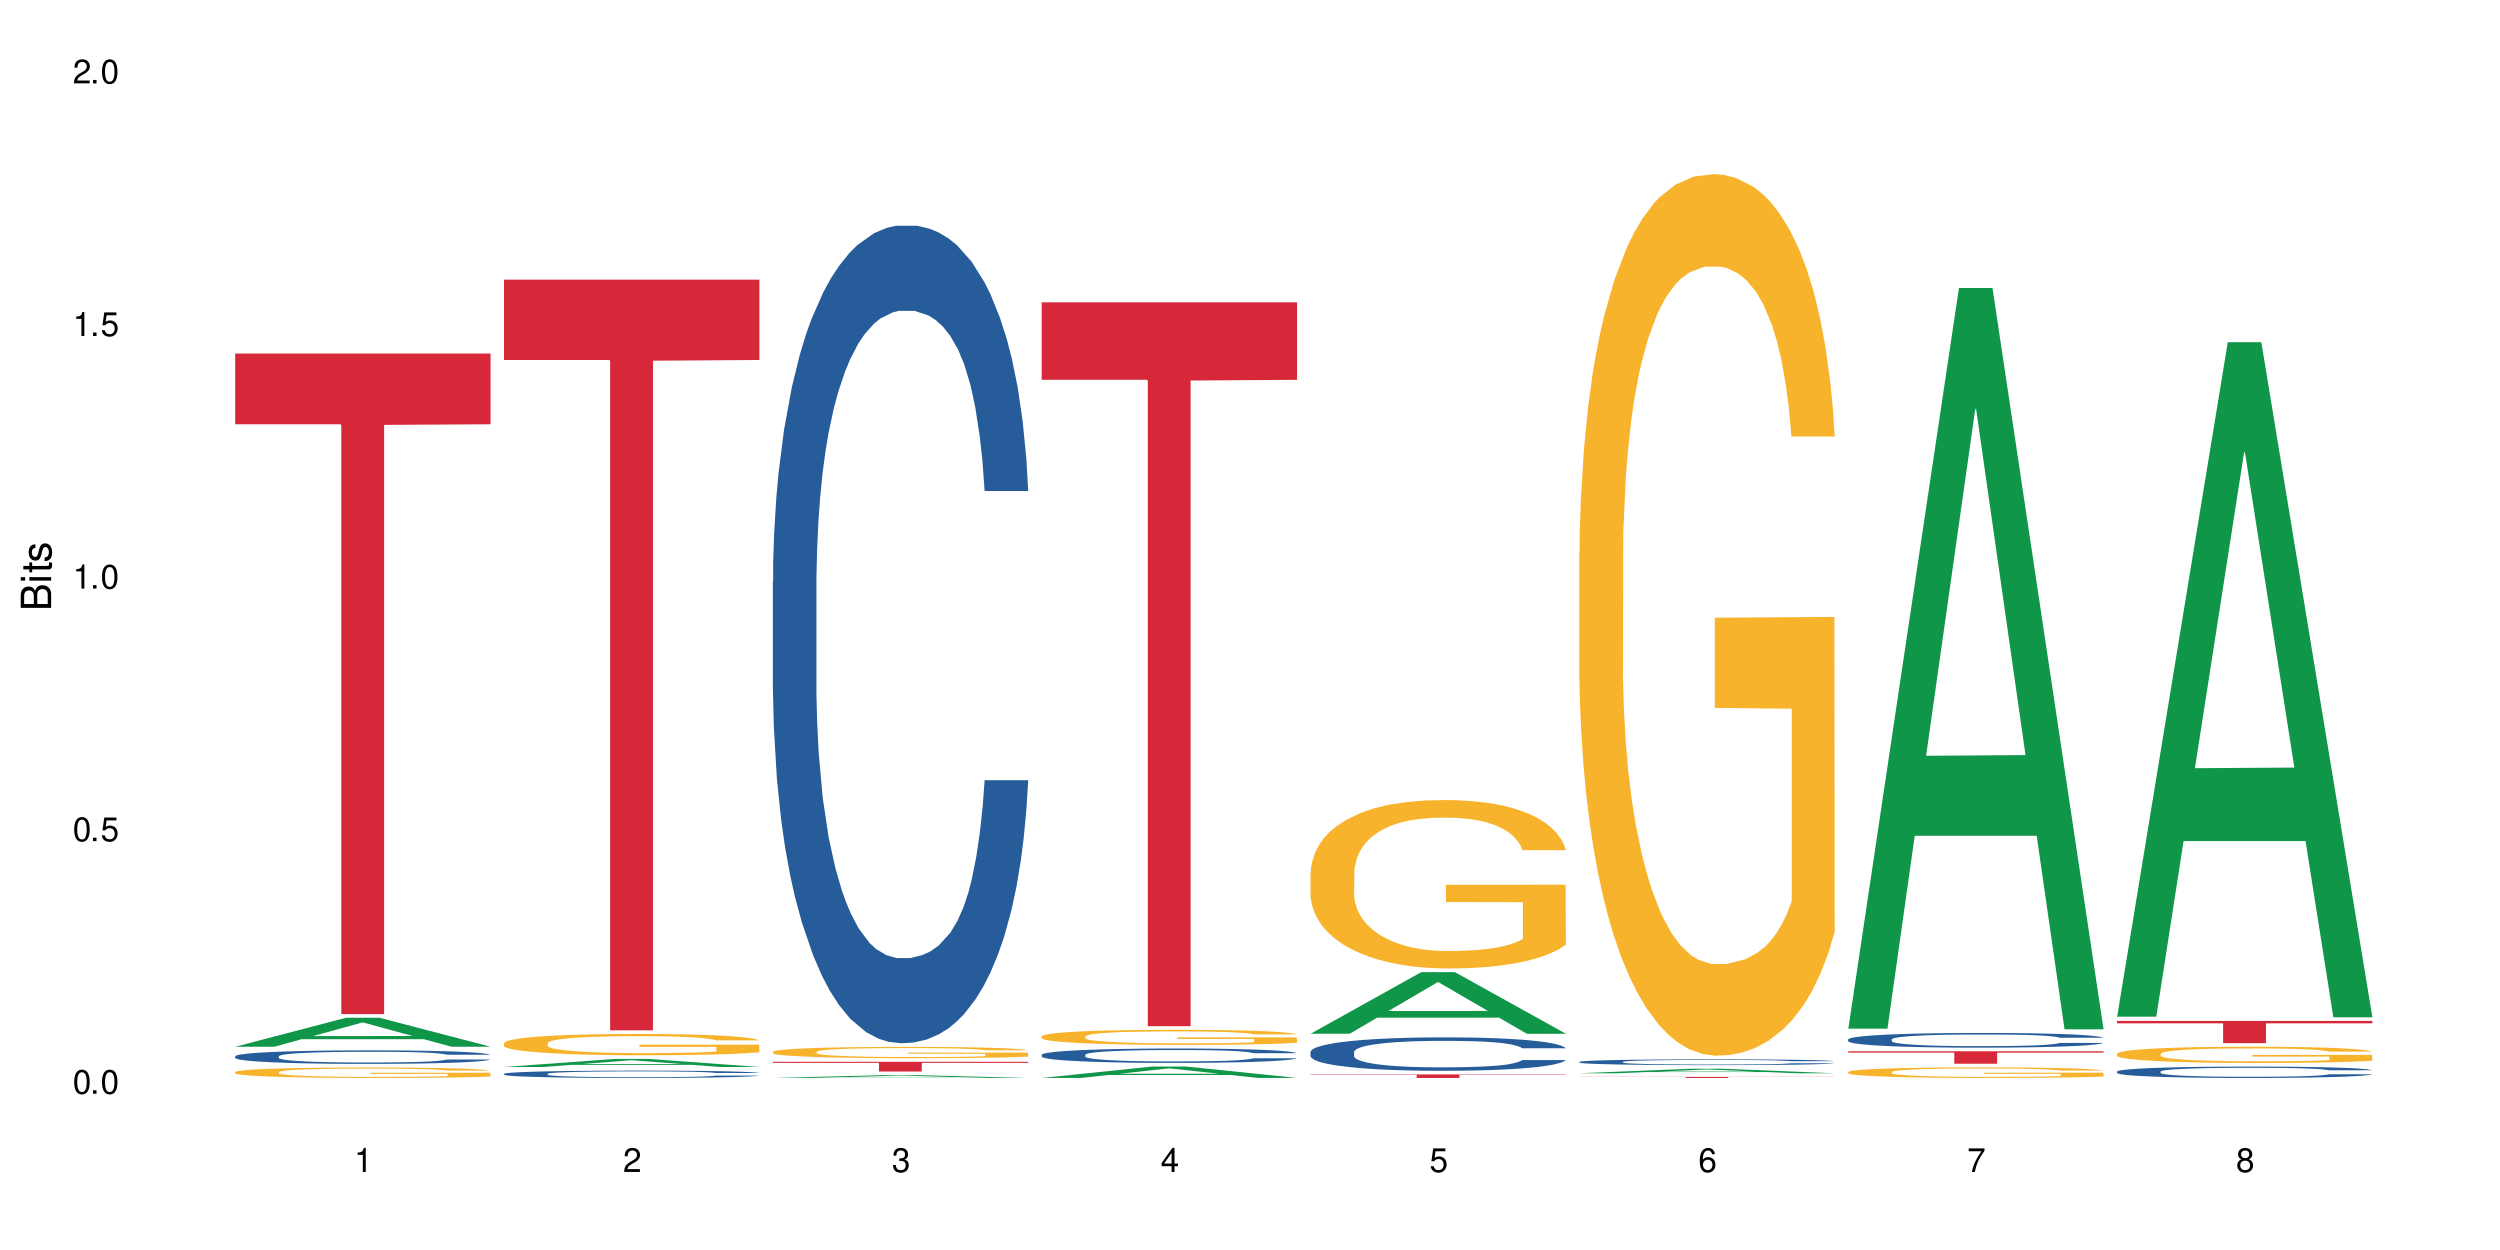 <?xml version="1.0" encoding="UTF-8"?>
<svg xmlns="http://www.w3.org/2000/svg" xmlns:xlink="http://www.w3.org/1999/xlink" width="720" height="360" viewBox="0 0 720 360">
<defs>
<g>
<g id="glyph-0-0">
</g>
<g id="glyph-0-1">
<path d="M 2.641 -6.938 C 2 -6.938 1.422 -6.656 1.078 -6.172 C 0.641 -5.562 0.406 -4.641 0.406 -3.359 C 0.406 -1.016 1.188 0.219 2.641 0.219 C 4.078 0.219 4.859 -1.016 4.859 -3.297 C 4.859 -4.641 4.656 -5.547 4.203 -6.172 C 3.844 -6.656 3.281 -6.938 2.641 -6.938 Z M 2.641 -6.188 C 3.547 -6.188 4 -5.25 4 -3.375 C 4 -1.406 3.562 -0.484 2.625 -0.484 C 1.734 -0.484 1.281 -1.438 1.281 -3.344 C 1.281 -5.25 1.734 -6.188 2.641 -6.188 Z M 2.641 -6.188 "/>
</g>
<g id="glyph-0-2">
<path d="M 1.828 -1 L 0.828 -1 L 0.828 0 L 1.828 0 Z M 1.828 -1 "/>
</g>
<g id="glyph-0-3">
<path d="M 4.562 -6.797 L 1.062 -6.797 L 0.547 -3.094 L 1.328 -3.094 C 1.719 -3.562 2.047 -3.734 2.578 -3.734 C 3.484 -3.734 4.062 -3.109 4.062 -2.094 C 4.062 -1.125 3.484 -0.531 2.578 -0.531 C 1.828 -0.531 1.375 -0.906 1.188 -1.672 L 0.328 -1.672 C 0.453 -1.109 0.547 -0.844 0.75 -0.594 C 1.125 -0.078 1.828 0.219 2.594 0.219 C 3.969 0.219 4.922 -0.781 4.922 -2.219 C 4.922 -3.562 4.031 -4.484 2.719 -4.484 C 2.25 -4.484 1.859 -4.359 1.469 -4.062 L 1.734 -5.969 L 4.562 -5.969 Z M 4.562 -6.797 "/>
</g>
<g id="glyph-0-4">
<path d="M 2.484 -4.938 L 2.484 0 L 3.328 0 L 3.328 -6.938 L 2.766 -6.938 C 2.469 -5.875 2.281 -5.734 0.984 -5.562 L 0.984 -4.938 Z M 2.484 -4.938 "/>
</g>
<g id="glyph-0-5">
<path d="M 4.859 -0.828 L 1.281 -0.828 C 1.359 -1.406 1.672 -1.781 2.5 -2.281 L 3.469 -2.828 C 4.406 -3.344 4.906 -4.062 4.906 -4.906 C 4.906 -5.484 4.672 -6.031 4.266 -6.406 C 3.859 -6.766 3.375 -6.938 2.719 -6.938 C 1.859 -6.938 1.219 -6.625 0.844 -6.031 C 0.609 -5.672 0.5 -5.234 0.484 -4.531 L 1.328 -4.531 C 1.359 -5.016 1.406 -5.281 1.531 -5.516 C 1.75 -5.938 2.188 -6.203 2.703 -6.203 C 3.469 -6.203 4.031 -5.641 4.031 -4.891 C 4.031 -4.344 3.719 -3.859 3.125 -3.516 L 2.234 -3 C 0.812 -2.172 0.406 -1.531 0.328 -0.016 L 4.859 -0.016 Z M 4.859 -0.828 "/>
</g>
<g id="glyph-0-6">
<path d="M 2.125 -3.188 L 2.578 -3.188 C 3.5 -3.188 3.984 -2.766 3.984 -1.922 C 3.984 -1.062 3.469 -0.531 2.594 -0.531 C 1.656 -0.531 1.203 -1 1.156 -2.016 L 0.312 -2.016 C 0.344 -1.453 0.438 -1.094 0.609 -0.781 C 0.953 -0.109 1.625 0.219 2.547 0.219 C 3.953 0.219 4.859 -0.625 4.859 -1.938 C 4.859 -2.828 4.516 -3.297 3.703 -3.594 C 4.344 -3.844 4.656 -4.328 4.656 -5.031 C 4.656 -6.219 3.875 -6.938 2.578 -6.938 C 1.203 -6.938 0.484 -6.172 0.453 -4.703 L 1.297 -4.703 C 1.312 -5.125 1.344 -5.359 1.453 -5.578 C 1.641 -5.969 2.062 -6.203 2.594 -6.203 C 3.344 -6.203 3.797 -5.75 3.797 -5 C 3.797 -4.516 3.609 -4.219 3.25 -4.047 C 3.016 -3.953 2.703 -3.922 2.125 -3.906 Z M 2.125 -3.188 "/>
</g>
<g id="glyph-0-7">
<path d="M 3.141 -1.672 L 3.141 0 L 3.984 0 L 3.984 -1.672 L 4.984 -1.672 L 4.984 -2.438 L 3.984 -2.438 L 3.984 -6.938 L 3.359 -6.938 L 0.266 -2.578 L 0.266 -1.672 Z M 3.141 -2.438 L 1 -2.438 L 3.141 -5.5 Z M 3.141 -2.438 "/>
</g>
<g id="glyph-0-8">
<path d="M 4.781 -5.125 C 4.609 -6.266 3.891 -6.938 2.844 -6.938 C 2.094 -6.938 1.422 -6.578 1.031 -5.953 C 0.594 -5.266 0.406 -4.422 0.406 -3.172 C 0.406 -2 0.578 -1.25 0.984 -0.641 C 1.359 -0.078 1.953 0.219 2.703 0.219 C 3.984 0.219 4.922 -0.75 4.922 -2.094 C 4.922 -3.375 4.062 -4.281 2.844 -4.281 C 2.172 -4.281 1.641 -4.031 1.281 -3.516 C 1.281 -5.234 1.828 -6.188 2.797 -6.188 C 3.391 -6.188 3.797 -5.797 3.938 -5.125 Z M 2.734 -3.531 C 3.547 -3.531 4.062 -2.953 4.062 -2.031 C 4.062 -1.156 3.484 -0.531 2.703 -0.531 C 1.922 -0.531 1.328 -1.188 1.328 -2.078 C 1.328 -2.938 1.906 -3.531 2.734 -3.531 Z M 2.734 -3.531 "/>
</g>
<g id="glyph-0-9">
<path d="M 4.984 -6.797 L 0.438 -6.797 L 0.438 -5.969 L 4.109 -5.969 C 2.5 -3.656 1.828 -2.234 1.328 0 L 2.219 0 C 2.594 -2.172 3.453 -4.047 4.984 -6.094 Z M 4.984 -6.797 "/>
</g>
<g id="glyph-0-10">
<path d="M 3.75 -3.656 C 4.469 -4.094 4.688 -4.438 4.688 -5.078 C 4.688 -6.172 3.844 -6.938 2.641 -6.938 C 1.438 -6.938 0.594 -6.172 0.594 -5.094 C 0.594 -4.438 0.812 -4.094 1.516 -3.656 C 0.734 -3.266 0.359 -2.703 0.359 -1.922 C 0.359 -0.656 1.281 0.219 2.641 0.219 C 3.984 0.219 4.922 -0.656 4.922 -1.922 C 4.922 -2.703 4.531 -3.266 3.75 -3.656 Z M 2.641 -6.188 C 3.359 -6.188 3.812 -5.75 3.812 -5.062 C 3.812 -4.406 3.344 -3.984 2.641 -3.984 C 1.922 -3.984 1.453 -4.406 1.453 -5.078 C 1.453 -5.75 1.922 -6.188 2.641 -6.188 Z M 2.641 -3.266 C 3.484 -3.266 4.062 -2.719 4.062 -1.906 C 4.062 -1.078 3.484 -0.531 2.625 -0.531 C 1.797 -0.531 1.219 -1.094 1.219 -1.906 C 1.219 -2.719 1.781 -3.266 2.641 -3.266 Z M 2.641 -3.266 "/>
</g>
<g id="glyph-1-0">
</g>
<g id="glyph-1-1">
<path d="M 0 -0.953 L 0 -4.891 C 0 -5.719 -0.234 -6.344 -0.734 -6.797 C -1.188 -7.234 -1.812 -7.469 -2.5 -7.469 C -3.547 -7.469 -4.188 -7 -4.625 -5.875 C -4.984 -6.688 -5.625 -7.094 -6.531 -7.094 C -7.172 -7.094 -7.734 -6.859 -8.141 -6.391 C -8.562 -5.922 -8.75 -5.344 -8.75 -4.5 L -8.75 -0.953 Z M -4.984 -2.062 L -7.766 -2.062 L -7.766 -4.219 C -7.766 -4.844 -7.688 -5.203 -7.453 -5.5 C -7.219 -5.812 -6.859 -5.969 -6.375 -5.969 C -5.891 -5.969 -5.531 -5.812 -5.297 -5.5 C -5.062 -5.203 -4.984 -4.844 -4.984 -4.219 Z M -0.984 -2.062 L -4 -2.062 L -4 -4.781 C -4 -5.766 -3.438 -6.359 -2.484 -6.359 C -1.547 -6.359 -0.984 -5.766 -0.984 -4.781 Z M -0.984 -2.062 "/>
</g>
<g id="glyph-1-2">
<path d="M -6.281 -1.797 L -6.281 -0.797 L 0 -0.797 L 0 -1.797 Z M -8.75 -1.797 L -8.75 -0.797 L -7.484 -0.797 L -7.484 -1.797 Z M -8.75 -1.797 "/>
</g>
<g id="glyph-1-3">
<path d="M -6.281 -3.047 L -6.281 -2.016 L -8.016 -2.016 L -8.016 -1.016 L -6.281 -1.016 L -6.281 -0.172 L -5.469 -0.172 L -5.469 -1.016 L -0.719 -1.016 C -0.078 -1.016 0.281 -1.453 0.281 -2.234 C 0.281 -2.5 0.25 -2.719 0.188 -3.047 L -0.641 -3.047 C -0.609 -2.906 -0.594 -2.766 -0.594 -2.562 C -0.594 -2.141 -0.719 -2.016 -1.156 -2.016 L -5.469 -2.016 L -5.469 -3.047 Z M -6.281 -3.047 "/>
</g>
<g id="glyph-1-4">
<path d="M -4.531 -5.25 C -5.766 -5.25 -6.469 -4.422 -6.469 -2.969 C -6.469 -1.516 -5.719 -0.562 -4.547 -0.562 C -3.562 -0.562 -3.094 -1.062 -2.734 -2.562 L -2.516 -3.484 C -2.344 -4.188 -2.094 -4.469 -1.641 -4.469 C -1.047 -4.469 -0.641 -3.875 -0.641 -3 C -0.641 -2.453 -0.797 -2 -1.062 -1.75 C -1.25 -1.594 -1.422 -1.531 -1.875 -1.469 L -1.875 -0.406 C -0.422 -0.453 0.281 -1.266 0.281 -2.922 C 0.281 -4.5 -0.5 -5.516 -1.719 -5.516 C -2.656 -5.516 -3.172 -4.984 -3.469 -3.734 L -3.703 -2.766 C -3.891 -1.953 -4.156 -1.609 -4.594 -1.609 C -5.188 -1.609 -5.547 -2.125 -5.547 -2.938 C -5.547 -3.75 -5.203 -4.172 -4.531 -4.203 Z M -4.531 -5.25 "/>
</g>
</g>
</defs>
<rect x="-72" y="-36" width="864" height="432" fill="rgb(100%, 100%, 100%)" fill-opacity="1"/>
<path fill-rule="nonzero" fill="rgb(6.275%, 58.824%, 28.235%)" fill-opacity="1" d="M 67.73 301.453 L 67.809 301.445 L 99.637 293.117 L 109.301 293.117 L 141.281 301.461 L 130.047 301.461 L 122.031 299.281 L 86.906 299.281 L 79.047 301.453 L 67.73 301.453 L 90.285 298.383 L 118.809 298.375 L 104.586 294.48 L 104.43 294.473 L 104.27 294.496 L 90.207 298.375 L 90.285 298.383 Z M 67.73 301.453 "/>
<path fill-rule="nonzero" fill="rgb(14.51%, 36.078%, 60%)" fill-opacity="1" d="M 67.73 304.199 L 67.82 304.195 L 67.82 304.109 L 68.09 303.977 L 68.719 303.805 L 69.344 303.688 L 70.961 303.477 L 73.203 303.273 L 75.535 303.117 L 77.238 303.023 L 78.766 302.953 L 82.262 302.82 L 84.504 302.754 L 86.926 302.691 L 89.887 302.633 L 92.039 302.598 L 96.883 302.539 L 100.469 302.516 L 103.25 302.504 L 109.262 302.504 L 112.848 302.52 L 115.449 302.535 L 118.32 302.566 L 120.742 302.598 L 124.957 302.676 L 128.727 302.773 L 130.43 302.832 L 133.121 302.941 L 135.184 303.051 L 136.617 303.141 L 138.234 303.273 L 139.668 303.434 L 140.746 303.617 L 141.281 303.77 L 128.727 303.77 L 128.098 303.625 L 127.379 303.516 L 126.035 303.371 L 124.688 303.266 L 122.805 303.164 L 121.102 303.094 L 118.77 303.027 L 116.707 302.984 L 114.555 302.953 L 112.488 302.934 L 108.543 302.91 L 103.969 302.91 L 102.266 302.918 L 98.766 302.945 L 96.883 302.973 L 94.191 303.02 L 92.309 303.066 L 90.066 303.137 L 88.539 303.199 L 86.656 303.293 L 85.312 303.375 L 83.785 303.492 L 82.891 303.578 L 82.082 303.68 L 81.363 303.797 L 80.828 303.922 L 80.469 304.055 L 80.289 304.18 L 80.289 304.734 L 80.469 304.863 L 80.918 305.012 L 82.082 305.227 L 83.785 305.418 L 85.762 305.566 L 87.645 305.672 L 88.719 305.723 L 90.156 305.781 L 92.398 305.852 L 95.629 305.922 L 97.512 305.949 L 100.383 305.98 L 103.34 305.992 L 107.289 305.992 L 110.785 305.98 L 113.117 305.961 L 115.539 305.934 L 118.859 305.871 L 120.922 305.816 L 122.715 305.75 L 124.062 305.68 L 124.957 305.625 L 126.305 305.512 L 127.379 305.391 L 128.188 305.266 L 128.727 305.145 L 141.281 305.145 L 140.746 305.289 L 139.938 305.426 L 139.129 305.531 L 137.875 305.656 L 136.441 305.766 L 134.375 305.891 L 132.672 305.973 L 130.43 306.062 L 128.367 306.129 L 126.125 306.191 L 122.805 306.262 L 120.652 306.297 L 118.32 306.328 L 115.539 306.355 L 112.043 306.383 L 108.273 306.395 L 104.777 306.398 L 101.008 306.391 L 98.227 306.379 L 94.551 306.348 L 89.977 306.281 L 86.656 306.215 L 84.055 306.148 L 81.812 306.074 L 79.301 305.98 L 76.074 305.824 L 74.098 305.703 L 72.754 305.602 L 71.23 305.465 L 70.152 305.34 L 68.898 305.141 L 68 304.887 L 67.73 304.691 Z M 67.73 304.199 "/>
<path fill-rule="nonzero" fill="rgb(96.863%, 70.196%, 16.863%)" fill-opacity="1" d="M 67.73 308.734 L 67.82 308.73 L 67.82 308.676 L 68.18 308.551 L 69.078 308.383 L 70.242 308.242 L 71.5 308.133 L 72.305 308.074 L 73.652 307.992 L 74.816 307.93 L 77.777 307.809 L 81.543 307.691 L 83.609 307.645 L 85.941 307.598 L 89.258 307.543 L 90.785 307.523 L 95.449 307.48 L 100.738 307.453 L 106.57 307.445 L 109.262 307.449 L 112.938 307.457 L 117.961 307.488 L 120.832 307.516 L 123.074 307.543 L 125.406 307.578 L 128.277 307.633 L 130.969 307.699 L 133.121 307.766 L 135.273 307.848 L 137.066 307.938 L 138.594 308.031 L 139.938 308.148 L 140.746 308.242 L 141.281 308.34 L 128.816 308.34 L 128.098 308.242 L 127.289 308.168 L 125.945 308.078 L 124.598 308.012 L 123.254 307.961 L 120.742 307.891 L 118.59 307.848 L 115.898 307.809 L 113.297 307.781 L 110.336 307.766 L 108.543 307.762 L 103.789 307.762 L 99.484 307.781 L 96.973 307.801 L 95.18 307.824 L 92.668 307.863 L 91.141 307.898 L 90.246 307.922 L 87.555 308.004 L 85.762 308.082 L 84.773 308.133 L 83.52 308.215 L 82.621 308.289 L 81.633 308.398 L 81.098 308.484 L 80.379 308.668 L 80.289 309.164 L 80.559 309.27 L 81.098 309.379 L 81.812 309.48 L 82.891 309.582 L 83.965 309.664 L 85.852 309.77 L 87.465 309.84 L 88.719 309.887 L 91.141 309.961 L 92.129 309.988 L 94.461 310.035 L 96.883 310.074 L 99.844 310.109 L 102.086 310.125 L 105.672 310.137 L 110.246 310.137 L 115.629 310.121 L 119.039 310.098 L 121.371 310.078 L 122.895 310.059 L 124.777 310.027 L 126.125 310 L 127.379 309.969 L 128.906 309.926 L 128.906 309.27 L 106.75 309.266 L 106.75 308.957 L 141.195 308.953 L 141.281 310.027 L 139.398 310.102 L 137.066 310.172 L 134.824 310.23 L 132.492 310.273 L 129.176 310.328 L 126.484 310.359 L 122.355 310.398 L 118.59 310.422 L 114.645 310.441 L 111.145 310.449 L 107.02 310.449 L 103.34 310.445 L 99.395 310.43 L 96.254 310.406 L 93.383 310.379 L 90.516 310.344 L 86.926 310.285 L 84.594 310.238 L 82.172 310.184 L 79.75 310.113 L 77.598 310.039 L 76.164 309.98 L 74.727 309.914 L 73.203 309.832 L 71.766 309.738 L 70.691 309.656 L 69.703 309.559 L 68.988 309.469 L 68.27 309.344 L 67.91 309.246 L 67.73 309.16 Z M 67.73 308.734 "/>
<path fill-rule="nonzero" fill="rgb(83.922%, 15.686%, 22.353%)" fill-opacity="1" d="M 67.73 101.82 L 141.281 101.82 L 141.281 122.188 L 110.629 122.367 L 110.629 292.074 L 98.297 292.074 L 98.297 122.543 L 98.117 122.188 L 67.73 122.188 Z M 67.73 101.82 "/>
<path fill-rule="nonzero" fill="rgb(6.275%, 58.824%, 28.235%)" fill-opacity="1" d="M 145.156 307.293 L 145.234 307.289 L 177.059 304.965 L 186.723 304.965 L 218.707 307.293 L 207.469 307.293 L 199.453 306.688 L 164.328 306.688 L 156.469 307.293 L 145.156 307.293 L 167.707 306.434 L 196.23 306.434 L 182.008 305.348 L 181.852 305.344 L 181.695 305.352 L 167.629 306.434 L 167.707 306.434 Z M 145.156 307.293 "/>
<path fill-rule="nonzero" fill="rgb(14.51%, 36.078%, 60%)" fill-opacity="1" d="M 145.156 309.258 L 145.242 309.258 L 145.242 309.211 L 145.512 309.137 L 146.141 309.043 L 146.77 308.98 L 148.383 308.867 L 150.625 308.758 L 152.957 308.672 L 154.664 308.621 L 156.188 308.582 L 159.684 308.512 L 161.93 308.477 L 164.352 308.441 L 167.309 308.41 L 169.461 308.391 L 174.305 308.359 L 177.895 308.348 L 180.676 308.34 L 186.684 308.34 L 190.273 308.348 L 192.875 308.355 L 195.742 308.371 L 198.164 308.391 L 202.383 308.434 L 206.148 308.488 L 207.852 308.516 L 210.543 308.578 L 212.605 308.637 L 214.043 308.684 L 215.656 308.758 L 217.094 308.844 L 218.168 308.941 L 218.707 309.023 L 206.148 309.023 L 205.52 308.949 L 204.805 308.887 L 203.457 308.809 L 202.113 308.754 L 200.23 308.695 L 198.523 308.66 L 196.191 308.625 L 194.129 308.602 L 191.977 308.582 L 189.914 308.57 L 185.969 308.559 L 181.391 308.559 L 179.688 308.562 L 176.191 308.578 L 174.305 308.594 L 171.613 308.621 L 169.73 308.645 L 167.488 308.684 L 165.965 308.715 L 164.082 308.766 L 162.734 308.812 L 161.211 308.875 L 160.312 308.922 L 159.508 308.977 L 158.789 309.039 L 158.25 309.109 L 157.891 309.18 L 157.711 309.25 L 157.711 309.547 L 157.891 309.617 L 158.34 309.699 L 159.508 309.816 L 161.211 309.918 L 163.184 310 L 165.066 310.059 L 166.145 310.086 L 167.578 310.113 L 169.82 310.152 L 173.051 310.191 L 174.934 310.207 L 177.805 310.223 L 180.766 310.23 L 184.711 310.23 L 188.211 310.223 L 190.543 310.215 L 192.965 310.199 L 196.281 310.164 L 198.344 310.133 L 200.141 310.098 L 201.484 310.062 L 202.383 310.031 L 203.727 309.969 L 204.805 309.906 L 205.609 309.836 L 206.148 309.773 L 218.707 309.773 L 218.168 309.848 L 217.359 309.926 L 216.555 309.98 L 215.297 310.047 L 213.863 310.109 L 211.801 310.176 L 210.094 310.219 L 207.852 310.266 L 205.789 310.305 L 203.547 310.336 L 200.23 310.375 L 198.074 310.395 L 195.742 310.414 L 192.965 310.426 L 189.465 310.441 L 185.699 310.449 L 182.199 310.449 L 178.434 310.445 L 175.652 310.438 L 171.973 310.422 L 167.398 310.387 L 164.082 310.352 L 161.48 310.312 L 159.238 310.273 L 156.727 310.223 L 153.496 310.137 L 151.523 310.074 L 150.176 310.02 L 148.652 309.945 L 147.574 309.875 L 146.32 309.77 L 145.422 309.629 L 145.156 309.523 Z M 145.156 309.258 "/>
<path fill-rule="nonzero" fill="rgb(96.863%, 70.196%, 16.863%)" fill-opacity="1" d="M 145.156 300.41 L 145.242 300.406 L 145.242 300.293 L 145.602 300.043 L 146.5 299.695 L 147.664 299.406 L 148.922 299.184 L 149.73 299.066 L 151.074 298.898 L 152.242 298.773 L 155.199 298.523 L 158.969 298.285 L 161.031 298.188 L 163.363 298.09 L 166.684 297.984 L 168.207 297.945 L 172.871 297.855 L 178.164 297.801 L 183.992 297.781 L 186.684 297.789 L 190.363 297.812 L 195.387 297.871 L 198.254 297.93 L 200.496 297.984 L 202.828 298.059 L 205.699 298.168 L 208.391 298.305 L 210.543 298.438 L 212.695 298.605 L 214.492 298.785 L 216.016 298.98 L 217.359 299.219 L 218.168 299.414 L 218.707 299.609 L 206.238 299.609 L 205.52 299.414 L 204.715 299.262 L 203.367 299.078 L 202.023 298.941 L 200.676 298.836 L 198.164 298.691 L 196.012 298.602 L 193.32 298.523 L 190.723 298.473 L 187.762 298.438 L 185.969 298.426 L 181.211 298.426 L 176.906 298.465 L 174.395 298.512 L 172.602 298.555 L 170.09 298.641 L 168.566 298.707 L 167.668 298.754 L 164.977 298.926 L 163.184 299.082 L 162.195 299.191 L 160.941 299.359 L 160.043 299.508 L 159.059 299.734 L 158.52 299.902 L 157.801 300.281 L 157.711 301.293 L 157.98 301.504 L 158.52 301.734 L 159.238 301.938 L 160.312 302.148 L 161.391 302.312 L 163.273 302.531 L 164.887 302.676 L 166.145 302.77 L 168.566 302.922 L 169.551 302.973 L 171.883 303.074 L 174.305 303.152 L 177.266 303.219 L 179.508 303.254 L 183.098 303.281 L 187.672 303.281 L 193.055 303.246 L 196.461 303.203 L 198.793 303.156 L 200.32 303.117 L 202.203 303.059 L 203.547 303 L 204.805 302.941 L 206.328 302.844 L 206.328 301.504 L 184.172 301.5 L 184.172 300.871 L 218.617 300.867 L 218.707 303.059 L 216.824 303.207 L 214.492 303.355 L 212.25 303.465 L 209.918 303.562 L 206.598 303.668 L 203.906 303.734 L 199.781 303.812 L 196.012 303.863 L 192.066 303.898 L 188.566 303.914 L 184.441 303.922 L 180.766 303.91 L 176.816 303.875 L 173.68 303.832 L 170.809 303.773 L 167.938 303.703 L 164.352 303.586 L 162.016 303.488 L 159.594 303.371 L 157.172 303.23 L 155.02 303.078 L 153.586 302.961 L 152.152 302.828 L 150.625 302.66 L 149.191 302.469 L 148.113 302.297 L 147.129 302.098 L 146.41 301.914 L 145.691 301.66 L 145.332 301.461 L 145.156 301.285 Z M 145.156 300.41 "/>
<path fill-rule="nonzero" fill="rgb(83.922%, 15.686%, 22.353%)" fill-opacity="1" d="M 145.156 80.539 L 218.707 80.539 L 218.707 103.68 L 188.051 103.883 L 188.051 296.738 L 175.719 296.738 L 175.719 104.086 L 175.539 103.68 L 145.156 103.68 Z M 145.156 80.539 "/>
<path fill-rule="nonzero" fill="rgb(6.275%, 58.824%, 28.235%)" fill-opacity="1" d="M 222.578 310.449 L 222.656 310.449 L 254.48 309.637 L 264.148 309.637 L 296.129 310.449 L 284.895 310.449 L 276.879 310.238 L 241.75 310.238 L 233.895 310.449 L 222.578 310.449 L 245.129 310.152 L 273.656 310.148 L 259.434 309.77 L 259.273 309.77 L 259.117 309.773 L 245.051 310.148 L 245.129 310.152 Z M 222.578 310.449 "/>
<path fill-rule="nonzero" fill="rgb(14.51%, 36.078%, 60%)" fill-opacity="1" d="M 222.578 167.449 L 222.668 167.234 L 222.668 162.07 L 222.938 153.891 L 223.562 143.559 L 224.191 136.457 L 225.809 123.758 L 228.051 111.492 L 230.383 102.02 L 232.086 96.426 L 233.609 92.121 L 237.109 84.156 L 239.352 80.066 L 241.773 76.41 L 244.734 72.75 L 246.887 70.598 L 251.73 67.156 L 255.316 65.648 L 258.098 65.004 L 264.109 65.004 L 267.695 65.863 L 270.297 66.938 L 273.168 68.66 L 275.59 70.598 L 279.805 75.332 L 283.57 81.359 L 285.277 84.805 L 287.969 91.477 L 290.031 97.934 L 291.465 103.527 L 293.082 111.492 L 294.516 121.176 L 295.59 132.152 L 296.129 141.406 L 283.57 141.406 L 282.945 132.797 L 282.227 126.125 L 280.883 117.301 L 279.535 111.062 L 277.652 104.82 L 275.949 100.73 L 273.617 96.641 L 271.551 94.059 L 269.398 92.121 L 267.336 90.828 L 263.391 89.539 L 258.816 89.539 L 257.109 89.969 L 253.613 91.691 L 251.73 93.195 L 249.039 96.211 L 247.156 99.008 L 244.914 103.312 L 243.387 106.973 L 241.504 112.566 L 240.16 117.516 L 238.633 124.621 L 237.738 130 L 236.93 136.027 L 236.211 143.129 L 235.672 150.664 L 235.316 158.625 L 235.137 166.375 L 235.137 199.734 L 235.316 207.484 L 235.762 216.523 L 236.93 229.652 L 238.633 241.059 L 240.605 250.098 L 242.492 256.555 L 243.566 259.566 L 245.004 263.012 L 247.246 267.316 L 250.473 271.621 L 252.355 273.344 L 255.227 275.062 L 258.188 275.926 L 262.133 275.926 L 265.633 275.062 L 267.965 273.988 L 270.387 272.266 L 273.707 268.605 L 275.77 265.164 L 277.562 261.074 L 278.906 256.984 L 279.805 253.543 L 281.148 246.871 L 282.227 239.551 L 283.035 232.02 L 283.57 224.699 L 296.129 224.699 L 295.59 233.309 L 294.785 241.703 L 293.977 247.945 L 292.723 255.477 L 291.285 262.152 L 289.223 269.684 L 287.52 274.633 L 285.277 280.016 L 283.215 284.105 L 280.973 287.762 L 277.652 292.066 L 275.5 294.219 L 273.168 296.156 L 270.387 297.879 L 266.887 299.387 L 263.121 300.246 L 259.621 300.461 L 255.855 300.031 L 253.074 299.168 L 249.398 297.234 L 244.824 293.359 L 241.504 289.27 L 238.902 285.18 L 236.66 280.875 L 234.148 275.062 L 230.918 265.594 L 228.945 258.277 L 227.602 252.25 L 226.074 243.855 L 225 236.324 L 223.742 224.27 L 222.848 208.988 L 222.578 197.152 Z M 222.578 167.449 "/>
<path fill-rule="nonzero" fill="rgb(96.863%, 70.196%, 16.863%)" fill-opacity="1" d="M 222.578 302.898 L 222.668 302.898 L 222.668 302.836 L 223.027 302.703 L 223.922 302.52 L 225.09 302.367 L 226.344 302.25 L 227.152 302.188 L 228.496 302.098 L 229.664 302.031 L 232.625 301.898 L 236.391 301.773 L 238.453 301.719 L 240.785 301.668 L 244.105 301.613 L 245.629 301.594 L 250.293 301.547 L 255.586 301.516 L 261.418 301.508 L 264.109 301.508 L 267.785 301.52 L 272.809 301.555 L 275.68 301.582 L 277.922 301.613 L 280.254 301.652 L 283.125 301.711 L 285.816 301.781 L 287.969 301.855 L 290.121 301.941 L 291.914 302.039 L 293.438 302.141 L 294.785 302.266 L 295.59 302.371 L 296.129 302.477 L 283.66 302.477 L 282.945 302.371 L 282.137 302.289 L 280.793 302.191 L 279.445 302.121 L 278.102 302.066 L 275.59 301.988 L 273.438 301.941 L 270.746 301.898 L 268.145 301.871 L 265.184 301.855 L 263.391 301.848 L 258.637 301.848 L 254.332 301.867 L 251.82 301.895 L 250.023 301.918 L 247.512 301.961 L 245.988 301.996 L 245.094 302.02 L 242.402 302.113 L 240.605 302.195 L 239.621 302.254 L 238.363 302.34 L 237.469 302.422 L 236.48 302.539 L 235.941 302.629 L 235.227 302.832 L 235.137 303.367 L 235.406 303.48 L 235.941 303.602 L 236.66 303.707 L 237.738 303.82 L 238.812 303.906 L 240.695 304.023 L 242.312 304.098 L 243.566 304.148 L 245.988 304.23 L 246.977 304.258 L 249.309 304.309 L 251.73 304.352 L 254.691 304.387 L 256.934 304.406 L 260.52 304.422 L 265.094 304.422 L 270.477 304.402 L 273.887 304.379 L 276.219 304.355 L 277.742 304.336 L 279.625 304.301 L 280.973 304.273 L 282.227 304.238 L 283.75 304.188 L 283.75 303.48 L 261.598 303.477 L 261.598 303.145 L 296.039 303.141 L 296.129 304.301 L 294.246 304.383 L 291.914 304.457 L 289.672 304.52 L 287.34 304.57 L 284.02 304.625 L 281.328 304.66 L 277.203 304.703 L 273.438 304.73 L 269.488 304.746 L 265.992 304.758 L 261.867 304.758 L 258.188 304.754 L 254.242 304.734 L 251.102 304.711 L 248.23 304.684 L 245.359 304.645 L 241.773 304.582 L 239.441 304.531 L 237.02 304.469 L 234.598 304.395 L 232.445 304.312 L 231.008 304.25 L 229.574 304.18 L 228.051 304.09 L 226.613 303.988 L 225.539 303.898 L 224.551 303.793 L 223.832 303.695 L 223.117 303.562 L 222.758 303.453 L 222.578 303.363 Z M 222.578 302.898 "/>
<path fill-rule="nonzero" fill="rgb(83.922%, 15.686%, 22.353%)" fill-opacity="1" d="M 222.578 305.805 L 296.129 305.805 L 296.129 306.102 L 265.477 306.105 L 265.477 308.594 L 253.141 308.594 L 253.141 306.109 L 252.965 306.102 L 222.578 306.102 Z M 222.578 305.805 "/>
<path fill-rule="nonzero" fill="rgb(6.275%, 58.824%, 28.235%)" fill-opacity="1" d="M 300 310.449 L 300.078 310.445 L 331.906 307.16 L 341.57 307.16 L 373.555 310.449 L 362.316 310.449 L 354.301 309.594 L 319.176 309.594 L 311.316 310.449 L 300 310.449 L 322.555 309.238 L 351.078 309.234 L 336.855 307.699 L 336.699 307.695 L 336.543 307.703 L 322.477 309.234 L 322.555 309.238 Z M 300 310.449 "/>
<path fill-rule="nonzero" fill="rgb(14.51%, 36.078%, 60%)" fill-opacity="1" d="M 300 303.777 L 300.09 303.773 L 300.09 303.684 L 300.359 303.539 L 300.988 303.359 L 301.617 303.234 L 303.23 303.012 L 305.473 302.793 L 307.805 302.629 L 309.508 302.531 L 311.035 302.453 L 314.531 302.316 L 316.773 302.242 L 319.195 302.18 L 322.156 302.113 L 324.309 302.078 L 329.152 302.016 L 332.742 301.988 L 335.52 301.977 L 341.531 301.977 L 345.117 301.992 L 347.719 302.012 L 350.59 302.043 L 353.012 302.078 L 357.227 302.16 L 360.996 302.266 L 362.699 302.324 L 365.391 302.441 L 367.453 302.555 L 368.891 302.656 L 370.504 302.793 L 371.938 302.965 L 373.016 303.156 L 373.555 303.32 L 360.996 303.32 L 360.367 303.168 L 359.648 303.051 L 358.305 302.898 L 356.961 302.789 L 355.074 302.676 L 353.371 302.605 L 351.039 302.535 L 348.977 302.488 L 346.824 302.453 L 344.762 302.434 L 340.812 302.41 L 336.238 302.41 L 334.535 302.418 L 331.035 302.445 L 329.152 302.473 L 326.461 302.527 L 324.578 302.574 L 322.336 302.652 L 320.812 302.715 L 318.926 302.812 L 317.582 302.902 L 316.059 303.023 L 315.16 303.121 L 314.352 303.227 L 313.637 303.352 L 313.098 303.484 L 312.738 303.621 L 312.559 303.758 L 312.559 304.344 L 312.738 304.48 L 313.188 304.641 L 314.352 304.871 L 316.059 305.07 L 318.031 305.23 L 319.914 305.344 L 320.992 305.395 L 322.426 305.457 L 324.668 305.531 L 327.898 305.609 L 329.781 305.637 L 332.652 305.668 L 335.609 305.684 L 339.559 305.684 L 343.055 305.668 L 345.387 305.648 L 347.809 305.621 L 351.129 305.555 L 353.191 305.496 L 354.984 305.422 L 356.332 305.352 L 357.227 305.289 L 358.574 305.172 L 359.648 305.043 L 360.457 304.914 L 360.996 304.785 L 373.555 304.785 L 373.016 304.934 L 372.207 305.082 L 371.402 305.191 L 370.145 305.324 L 368.711 305.441 L 366.645 305.574 L 364.941 305.66 L 362.699 305.754 L 360.637 305.828 L 358.395 305.891 L 355.074 305.969 L 352.922 306.004 L 350.59 306.039 L 347.809 306.07 L 344.312 306.098 L 340.543 306.109 L 337.047 306.113 L 333.277 306.105 L 330.5 306.094 L 326.82 306.059 L 322.246 305.988 L 318.926 305.918 L 316.324 305.848 L 314.082 305.77 L 311.57 305.668 L 308.344 305.504 L 306.371 305.375 L 305.023 305.27 L 303.5 305.121 L 302.422 304.988 L 301.168 304.777 L 300.27 304.508 L 300 304.301 Z M 300 303.777 "/>
<path fill-rule="nonzero" fill="rgb(96.863%, 70.196%, 16.863%)" fill-opacity="1" d="M 300 298.445 L 300.09 298.441 L 300.09 298.363 L 300.449 298.184 L 301.348 297.938 L 302.512 297.734 L 303.77 297.578 L 304.574 297.492 L 305.922 297.375 L 307.086 297.285 L 310.047 297.109 L 313.816 296.941 L 315.879 296.871 L 318.211 296.801 L 321.527 296.727 L 323.055 296.699 L 327.719 296.637 L 333.012 296.598 L 338.84 296.586 L 341.531 296.59 L 345.207 296.605 L 350.23 296.648 L 353.102 296.688 L 355.344 296.727 L 357.676 296.777 L 360.547 296.859 L 363.238 296.953 L 365.391 297.051 L 367.543 297.168 L 369.336 297.297 L 370.863 297.434 L 372.207 297.602 L 373.016 297.738 L 373.555 297.879 L 361.086 297.879 L 360.367 297.738 L 359.559 297.633 L 358.215 297.5 L 356.871 297.406 L 355.523 297.332 L 353.012 297.227 L 350.859 297.164 L 348.168 297.109 L 345.566 297.074 L 342.609 297.051 L 340.812 297.039 L 336.059 297.039 L 331.754 297.07 L 329.242 297.102 L 327.449 297.133 L 324.938 297.191 L 323.414 297.238 L 322.516 297.27 L 319.824 297.395 L 318.031 297.504 L 317.043 297.582 L 315.789 297.699 L 314.891 297.809 L 313.902 297.965 L 313.367 298.086 L 312.648 298.355 L 312.559 299.07 L 312.828 299.223 L 313.367 299.383 L 314.082 299.527 L 315.16 299.676 L 316.234 299.793 L 318.121 299.949 L 319.734 300.051 L 320.992 300.117 L 323.414 300.227 L 324.398 300.262 L 326.73 300.332 L 329.152 300.387 L 332.113 300.438 L 334.355 300.461 L 337.941 300.48 L 342.52 300.48 L 347.898 300.457 L 351.309 300.426 L 353.641 300.391 L 355.164 300.363 L 357.047 300.32 L 358.395 300.281 L 359.648 300.238 L 361.176 300.172 L 361.176 299.223 L 339.02 299.219 L 339.02 298.773 L 373.465 298.77 L 373.555 300.32 L 371.668 300.43 L 369.336 300.531 L 367.094 300.609 L 364.762 300.68 L 361.445 300.754 L 358.754 300.801 L 354.629 300.855 L 350.859 300.895 L 346.914 300.918 L 343.414 300.93 L 339.289 300.934 L 335.609 300.926 L 331.664 300.902 L 328.523 300.867 L 325.656 300.828 L 322.785 300.777 L 319.195 300.695 L 316.863 300.625 L 314.441 300.543 L 312.02 300.445 L 309.867 300.336 L 308.434 300.254 L 306.996 300.156 L 305.473 300.039 L 304.039 299.902 L 302.961 299.781 L 301.973 299.641 L 301.258 299.512 L 300.539 299.332 L 300.18 299.188 L 300 299.066 Z M 300 298.445 "/>
<path fill-rule="nonzero" fill="rgb(83.922%, 15.686%, 22.353%)" fill-opacity="1" d="M 300 87.074 L 373.555 87.074 L 373.555 109.391 L 342.898 109.586 L 342.898 295.539 L 330.566 295.539 L 330.566 109.781 L 330.387 109.391 L 300 109.391 Z M 300 87.074 "/>
<path fill-rule="nonzero" fill="rgb(6.275%, 58.824%, 28.235%)" fill-opacity="1" d="M 377.426 297.711 L 377.504 297.691 L 409.328 279.973 L 418.992 279.973 L 450.977 297.727 L 439.738 297.727 L 431.723 293.094 L 396.598 293.094 L 388.738 297.711 L 377.426 297.711 L 399.977 291.176 L 428.504 291.156 L 414.277 282.871 L 414.121 282.855 L 413.965 282.906 L 399.898 291.156 L 399.977 291.176 Z M 377.426 297.711 "/>
<path fill-rule="nonzero" fill="rgb(14.51%, 36.078%, 60%)" fill-opacity="1" d="M 377.426 302.957 L 377.516 302.945 L 377.516 302.734 L 377.781 302.402 L 378.41 301.98 L 379.039 301.691 L 380.652 301.172 L 382.895 300.672 L 385.227 300.285 L 386.934 300.055 L 388.457 299.879 L 391.957 299.555 L 394.199 299.387 L 396.621 299.238 L 399.578 299.09 L 401.734 299 L 406.574 298.859 L 410.164 298.797 L 412.945 298.773 L 418.953 298.773 L 422.543 298.809 L 425.145 298.852 L 428.016 298.922 L 430.438 299 L 434.652 299.195 L 438.418 299.441 L 440.125 299.582 L 442.812 299.852 L 444.879 300.117 L 446.312 300.344 L 447.926 300.672 L 449.363 301.066 L 450.438 301.516 L 450.977 301.891 L 438.418 301.891 L 437.789 301.539 L 437.074 301.27 L 435.727 300.906 L 434.383 300.652 L 432.5 300.398 L 430.793 300.23 L 428.461 300.062 L 426.398 299.957 L 424.246 299.879 L 422.184 299.828 L 418.238 299.773 L 413.664 299.773 L 411.957 299.793 L 408.461 299.863 L 406.574 299.922 L 403.887 300.047 L 402 300.16 L 399.758 300.336 L 398.234 300.484 L 396.352 300.715 L 395.004 300.918 L 393.48 301.207 L 392.582 301.426 L 391.777 301.672 L 391.059 301.961 L 390.52 302.27 L 390.16 302.594 L 389.98 302.91 L 389.98 304.273 L 390.16 304.59 L 390.609 304.961 L 391.777 305.496 L 393.48 305.961 L 395.453 306.332 L 397.336 306.594 L 398.414 306.719 L 399.848 306.859 L 402.09 307.035 L 405.32 307.211 L 407.203 307.281 L 410.074 307.352 L 413.035 307.387 L 416.98 307.387 L 420.48 307.352 L 422.812 307.305 L 425.234 307.234 L 428.551 307.086 L 430.613 306.945 L 432.41 306.777 L 433.754 306.613 L 434.652 306.473 L 435.996 306.199 L 437.074 305.898 L 437.879 305.594 L 438.418 305.293 L 450.977 305.293 L 450.438 305.645 L 449.633 305.988 L 448.824 306.242 L 447.566 306.551 L 446.133 306.824 L 444.07 307.129 L 442.367 307.332 L 440.125 307.551 L 438.059 307.719 L 435.816 307.867 L 432.5 308.043 L 430.348 308.133 L 428.016 308.211 L 425.234 308.281 L 421.734 308.344 L 417.969 308.379 L 414.469 308.387 L 410.703 308.371 L 407.922 308.336 L 404.242 308.254 L 399.668 308.098 L 396.352 307.93 L 393.75 307.762 L 391.508 307.586 L 388.996 307.352 L 385.766 306.965 L 383.793 306.664 L 382.449 306.418 L 380.922 306.074 L 379.848 305.77 L 378.59 305.277 L 377.695 304.652 L 377.426 304.168 Z M 377.426 302.957 "/>
<path fill-rule="nonzero" fill="rgb(96.863%, 70.196%, 16.863%)" fill-opacity="1" d="M 377.426 251.191 L 377.516 251.148 L 377.516 250.262 L 377.871 248.266 L 378.77 245.52 L 379.938 243.262 L 381.191 241.488 L 382 240.559 L 383.344 239.23 L 384.512 238.254 L 387.469 236.262 L 391.238 234.398 L 393.301 233.602 L 395.633 232.848 L 398.953 232.008 L 400.477 231.695 L 405.141 230.988 L 410.434 230.543 L 416.262 230.41 L 418.953 230.457 L 422.633 230.633 L 427.656 231.121 L 430.527 231.562 L 432.77 232.008 L 435.102 232.582 L 437.969 233.469 L 440.66 234.531 L 442.812 235.594 L 444.969 236.926 L 446.762 238.344 L 448.285 239.895 L 449.633 241.754 L 450.438 243.305 L 450.977 244.855 L 438.508 244.855 L 437.789 243.305 L 436.984 242.109 L 435.637 240.645 L 434.293 239.582 L 432.949 238.742 L 430.438 237.59 L 428.281 236.879 L 425.594 236.262 L 422.992 235.863 L 420.031 235.594 L 418.238 235.508 L 413.484 235.508 L 409.176 235.816 L 406.664 236.172 L 404.871 236.527 L 402.359 237.191 L 400.836 237.723 L 399.938 238.078 L 397.246 239.449 L 395.453 240.691 L 394.469 241.531 L 393.211 242.863 L 392.312 244.059 L 391.328 245.832 L 390.789 247.16 L 390.07 250.172 L 389.98 258.148 L 390.25 259.832 L 390.789 261.648 L 391.508 263.242 L 392.582 264.926 L 393.66 266.211 L 395.543 267.938 L 397.156 269.09 L 398.414 269.844 L 400.836 271.039 L 401.82 271.438 L 404.156 272.234 L 406.574 272.855 L 409.535 273.387 L 411.777 273.652 L 415.367 273.875 L 419.941 273.875 L 425.324 273.609 L 428.73 273.254 L 431.062 272.902 L 432.59 272.59 L 434.473 272.102 L 435.816 271.66 L 437.074 271.172 L 438.598 270.418 L 438.598 259.832 L 416.441 259.785 L 416.441 254.824 L 450.887 254.781 L 450.977 272.102 L 449.094 273.301 L 446.762 274.453 L 444.52 275.336 L 442.188 276.09 L 438.867 276.934 L 436.176 277.465 L 432.051 278.086 L 428.281 278.484 L 424.336 278.75 L 420.84 278.883 L 416.711 278.926 L 413.035 278.836 L 409.086 278.57 L 405.949 278.219 L 403.078 277.773 L 400.207 277.199 L 396.621 276.27 L 394.289 275.516 L 391.867 274.586 L 389.445 273.477 L 387.293 272.281 L 385.855 271.352 L 384.422 270.285 L 382.895 268.957 L 381.461 267.453 L 380.383 266.078 L 379.398 264.527 L 378.68 263.066 L 377.961 261.07 L 377.605 259.477 L 377.426 258.102 Z M 377.426 251.191 "/>
<path fill-rule="nonzero" fill="rgb(83.922%, 15.686%, 22.353%)" fill-opacity="1" d="M 377.426 309.434 L 450.977 309.434 L 450.977 309.543 L 420.324 309.543 L 420.324 310.449 L 407.988 310.449 L 407.988 309.543 L 377.426 309.543 Z M 377.426 309.434 "/>
<path fill-rule="nonzero" fill="rgb(6.275%, 58.824%, 28.235%)" fill-opacity="1" d="M 454.848 309.094 L 454.926 309.094 L 486.75 307.801 L 496.418 307.801 L 528.398 309.098 L 517.164 309.098 L 509.148 308.758 L 474.023 308.758 L 466.164 309.094 L 454.848 309.094 L 477.402 308.617 L 505.926 308.617 L 491.703 308.012 L 491.547 308.012 L 491.387 308.016 L 477.32 308.617 L 477.402 308.617 Z M 454.848 309.094 "/>
<path fill-rule="nonzero" fill="rgb(14.51%, 36.078%, 60%)" fill-opacity="1" d="M 454.848 305.816 L 454.938 305.812 L 454.938 305.777 L 455.207 305.719 L 455.836 305.648 L 456.461 305.598 L 458.078 305.508 L 460.32 305.422 L 462.652 305.352 L 464.355 305.312 L 465.879 305.285 L 469.379 305.227 L 471.621 305.199 L 474.043 305.172 L 477.004 305.145 L 479.156 305.133 L 484 305.105 L 487.586 305.098 L 490.367 305.09 L 496.379 305.09 L 499.965 305.098 L 502.566 305.105 L 505.438 305.117 L 507.859 305.133 L 512.074 305.164 L 515.844 305.207 L 517.547 305.23 L 520.238 305.277 L 522.301 305.324 L 523.734 305.363 L 525.352 305.422 L 526.785 305.488 L 527.863 305.566 L 528.398 305.633 L 515.844 305.633 L 515.215 305.57 L 514.496 305.523 L 513.152 305.461 L 511.805 305.418 L 509.922 305.375 L 508.219 305.344 L 505.887 305.316 L 503.824 305.297 L 501.672 305.285 L 499.605 305.273 L 495.66 305.266 L 491.086 305.266 L 489.383 305.27 L 485.883 305.281 L 484 305.289 L 481.309 305.312 L 479.426 305.332 L 477.184 305.363 L 475.656 305.387 L 473.773 305.43 L 472.43 305.461 L 470.902 305.512 L 470.008 305.551 L 469.199 305.594 L 468.48 305.645 L 467.945 305.695 L 467.586 305.754 L 467.406 305.809 L 467.406 306.043 L 467.586 306.098 L 468.035 306.164 L 469.199 306.254 L 470.902 306.336 L 472.879 306.398 L 474.762 306.445 L 475.836 306.469 L 477.273 306.492 L 479.516 306.523 L 482.742 306.551 L 484.629 306.562 L 487.496 306.578 L 490.457 306.582 L 494.406 306.582 L 497.902 306.578 L 500.234 306.57 L 502.656 306.555 L 505.977 306.531 L 508.039 306.508 L 509.832 306.477 L 511.18 306.449 L 512.074 306.426 L 513.422 306.379 L 514.496 306.324 L 515.305 306.273 L 515.844 306.219 L 528.398 306.219 L 527.863 306.281 L 527.055 306.34 L 526.246 306.383 L 524.992 306.438 L 523.555 306.484 L 521.492 306.539 L 519.789 306.574 L 517.547 306.613 L 515.484 306.641 L 513.242 306.668 L 509.922 306.695 L 507.77 306.711 L 505.438 306.727 L 502.656 306.738 L 499.16 306.75 L 495.391 306.754 L 491.895 306.758 L 488.125 306.754 L 485.344 306.746 L 481.668 306.734 L 477.094 306.707 L 473.773 306.676 L 471.172 306.648 L 468.93 306.617 L 466.418 306.578 L 463.191 306.508 L 461.215 306.457 L 459.871 306.414 L 458.348 306.355 L 457.27 306.301 L 456.016 306.219 L 455.117 306.109 L 454.848 306.027 Z M 454.848 305.816 "/>
<path fill-rule="nonzero" fill="rgb(96.863%, 70.196%, 16.863%)" fill-opacity="1" d="M 454.848 158.887 L 454.938 158.656 L 454.938 154.02 L 455.297 143.586 L 456.191 129.207 L 457.359 117.383 L 458.613 108.105 L 459.422 103.238 L 460.77 96.281 L 461.934 91.18 L 464.895 80.746 L 468.66 71.004 L 470.723 66.832 L 473.055 62.891 L 476.375 58.484 L 477.898 56.859 L 482.562 53.152 L 487.855 50.832 L 493.688 50.137 L 496.379 50.367 L 500.055 51.297 L 505.078 53.848 L 507.949 56.164 L 510.191 58.484 L 512.523 61.5 L 515.395 66.137 L 518.086 71.703 L 520.238 77.266 L 522.391 84.223 L 524.184 91.645 L 525.711 99.758 L 527.055 109.496 L 527.863 117.613 L 528.398 125.73 L 515.934 125.73 L 515.215 117.613 L 514.406 111.352 L 513.062 103.699 L 511.715 98.137 L 510.371 93.73 L 507.859 87.699 L 505.707 83.992 L 503.016 80.746 L 500.414 78.656 L 497.453 77.266 L 495.66 76.801 L 490.906 76.801 L 486.602 78.426 L 484.09 80.281 L 482.297 82.137 L 479.785 85.613 L 478.258 88.398 L 477.363 90.25 L 474.672 97.441 L 472.879 103.934 L 471.891 108.34 L 470.633 115.293 L 469.738 121.555 L 468.75 130.832 L 468.211 137.789 L 467.496 153.555 L 467.406 195.293 L 467.676 204.105 L 468.211 213.613 L 468.93 221.961 L 470.008 230.773 L 471.082 237.496 L 472.965 246.539 L 474.582 252.57 L 475.836 256.512 L 478.258 262.77 L 479.246 264.859 L 481.578 269.031 L 484 272.277 L 486.961 275.062 L 489.203 276.453 L 492.789 277.613 L 497.363 277.613 L 502.746 276.219 L 506.156 274.367 L 508.488 272.512 L 510.012 270.887 L 511.895 268.336 L 513.242 266.02 L 514.496 263.469 L 516.023 259.523 L 516.023 204.105 L 493.867 203.875 L 493.867 177.902 L 528.309 177.672 L 528.398 268.336 L 526.516 274.598 L 524.184 280.625 L 521.941 285.266 L 519.609 289.207 L 516.289 293.613 L 513.602 296.395 L 509.473 299.641 L 505.707 301.727 L 501.758 303.117 L 498.262 303.812 L 494.137 304.047 L 490.457 303.582 L 486.512 302.191 L 483.371 300.336 L 480.5 298.016 L 477.633 295.004 L 474.043 290.133 L 471.711 286.191 L 469.289 281.32 L 466.867 275.523 L 464.715 269.266 L 463.281 264.395 L 461.844 258.828 L 460.32 251.871 L 458.883 243.988 L 457.809 236.801 L 456.82 228.684 L 456.102 221.031 L 455.387 210.598 L 455.027 202.25 L 454.848 195.062 Z M 454.848 158.887 "/>
<path fill-rule="nonzero" fill="rgb(83.922%, 15.686%, 22.353%)" fill-opacity="1" d="M 454.848 310.141 L 528.398 310.141 L 528.398 310.176 L 497.746 310.176 L 497.746 310.449 L 485.414 310.449 L 485.414 310.176 L 454.848 310.176 Z M 454.848 310.141 "/>
<path fill-rule="nonzero" fill="rgb(6.275%, 58.824%, 28.235%)" fill-opacity="1" d="M 532.27 296.25 L 532.352 296.047 L 564.176 82.949 L 573.84 82.949 L 605.824 296.449 L 594.586 296.449 L 586.57 240.719 L 551.445 240.719 L 543.586 296.25 L 532.27 296.25 L 554.824 217.664 L 583.348 217.465 L 569.125 117.832 L 568.969 117.629 L 568.812 118.23 L 554.746 217.465 L 554.824 217.664 Z M 532.27 296.25 "/>
<path fill-rule="nonzero" fill="rgb(14.51%, 36.078%, 60%)" fill-opacity="1" d="M 532.27 299.336 L 532.359 299.332 L 532.359 299.238 L 532.629 299.094 L 533.258 298.906 L 533.887 298.777 L 535.5 298.551 L 537.742 298.332 L 540.074 298.16 L 541.777 298.059 L 543.305 297.98 L 546.801 297.84 L 549.043 297.766 L 551.465 297.699 L 554.426 297.633 L 556.578 297.594 L 561.422 297.535 L 565.012 297.508 L 567.793 297.496 L 573.801 297.496 L 577.391 297.512 L 579.992 297.531 L 582.859 297.562 L 585.281 297.594 L 589.5 297.68 L 593.266 297.789 L 594.969 297.852 L 597.66 297.969 L 599.723 298.086 L 601.16 298.188 L 602.773 298.332 L 604.207 298.504 L 605.285 298.703 L 605.824 298.867 L 593.266 298.867 L 592.637 298.715 L 591.922 298.594 L 590.574 298.434 L 589.23 298.324 L 587.344 298.211 L 585.641 298.137 L 583.309 298.062 L 581.246 298.016 L 579.094 297.98 L 577.031 297.961 L 573.082 297.938 L 568.508 297.938 L 566.805 297.945 L 563.305 297.973 L 561.422 298 L 558.73 298.055 L 556.848 298.105 L 554.605 298.184 L 553.082 298.25 L 551.199 298.352 L 549.852 298.438 L 548.328 298.566 L 547.43 298.664 L 546.621 298.77 L 545.906 298.898 L 545.367 299.035 L 545.008 299.176 L 544.828 299.316 L 544.828 299.918 L 545.008 300.055 L 545.457 300.219 L 546.621 300.453 L 548.328 300.66 L 550.301 300.82 L 552.184 300.938 L 553.262 300.992 L 554.695 301.055 L 556.938 301.133 L 560.168 301.207 L 562.051 301.238 L 564.922 301.27 L 567.883 301.285 L 571.828 301.285 L 575.324 301.27 L 577.656 301.25 L 580.078 301.219 L 583.398 301.156 L 585.461 301.094 L 587.254 301.02 L 588.602 300.945 L 589.5 300.883 L 590.844 300.762 L 591.922 300.633 L 592.727 300.496 L 593.266 300.363 L 605.824 300.363 L 605.285 300.52 L 604.477 300.672 L 603.672 300.781 L 602.414 300.918 L 600.98 301.039 L 598.918 301.172 L 597.211 301.262 L 594.969 301.359 L 592.906 301.434 L 590.664 301.5 L 587.344 301.574 L 585.191 301.613 L 582.859 301.648 L 580.078 301.68 L 576.582 301.707 L 572.816 301.723 L 569.316 301.727 L 565.551 301.719 L 562.77 301.703 L 559.09 301.668 L 554.516 301.598 L 551.199 301.527 L 548.598 301.453 L 546.355 301.375 L 543.844 301.27 L 540.613 301.102 L 538.641 300.969 L 537.293 300.859 L 535.77 300.711 L 534.691 300.574 L 533.438 300.359 L 532.539 300.082 L 532.27 299.871 Z M 532.27 299.336 "/>
<path fill-rule="nonzero" fill="rgb(96.863%, 70.196%, 16.863%)" fill-opacity="1" d="M 532.27 308.707 L 532.359 308.707 L 532.359 308.648 L 532.719 308.523 L 533.617 308.352 L 534.781 308.211 L 536.039 308.098 L 536.844 308.039 L 538.191 307.957 L 539.355 307.895 L 542.316 307.77 L 546.086 307.652 L 548.148 307.605 L 550.48 307.555 L 553.797 307.504 L 555.324 307.484 L 559.988 307.441 L 565.281 307.41 L 571.109 307.402 L 573.801 307.406 L 577.48 307.418 L 582.5 307.449 L 585.371 307.477 L 587.613 307.504 L 589.945 307.539 L 592.816 307.594 L 595.508 307.664 L 597.66 307.73 L 599.812 307.812 L 601.609 307.902 L 603.133 308 L 604.477 308.117 L 605.285 308.215 L 605.824 308.312 L 593.355 308.312 L 592.637 308.215 L 591.832 308.137 L 590.484 308.047 L 589.141 307.98 L 587.793 307.926 L 585.281 307.855 L 583.129 307.809 L 580.438 307.77 L 577.836 307.746 L 574.879 307.73 L 573.082 307.723 L 568.328 307.723 L 564.023 307.742 L 561.512 307.766 L 559.719 307.789 L 557.207 307.828 L 555.684 307.863 L 554.785 307.887 L 552.094 307.973 L 550.301 308.051 L 549.312 308.102 L 548.059 308.188 L 547.16 308.262 L 546.176 308.371 L 545.637 308.457 L 544.918 308.645 L 544.828 309.145 L 545.098 309.25 L 545.637 309.367 L 546.355 309.465 L 547.43 309.57 L 548.508 309.652 L 550.391 309.762 L 552.004 309.832 L 553.262 309.879 L 555.684 309.957 L 556.668 309.98 L 559 310.031 L 561.422 310.07 L 564.383 310.102 L 566.625 310.121 L 570.215 310.133 L 574.789 310.133 L 580.168 310.117 L 583.578 310.094 L 585.91 310.074 L 587.434 310.055 L 589.32 310.023 L 590.664 309.996 L 591.922 309.965 L 593.445 309.918 L 593.445 309.25 L 571.289 309.25 L 571.289 308.938 L 605.734 308.934 L 605.824 310.023 L 603.941 310.098 L 601.609 310.168 L 599.363 310.227 L 597.031 310.273 L 593.715 310.324 L 591.023 310.359 L 586.898 310.398 L 583.129 310.422 L 579.184 310.441 L 575.684 310.449 L 571.559 310.449 L 567.883 310.445 L 563.934 310.43 L 560.797 310.406 L 557.926 310.379 L 555.055 310.344 L 551.465 310.285 L 549.133 310.238 L 546.711 310.18 L 544.289 310.109 L 542.137 310.035 L 540.703 309.977 L 539.266 309.91 L 537.742 309.824 L 536.309 309.73 L 535.23 309.645 L 534.246 309.547 L 533.527 309.453 L 532.809 309.328 L 532.449 309.23 L 532.27 309.145 Z M 532.27 308.707 "/>
<path fill-rule="nonzero" fill="rgb(83.922%, 15.686%, 22.353%)" fill-opacity="1" d="M 532.27 302.773 L 605.824 302.773 L 605.824 303.156 L 575.168 303.16 L 575.168 306.359 L 562.836 306.359 L 562.836 303.164 L 562.656 303.156 L 532.27 303.156 Z M 532.27 302.773 "/>
<path fill-rule="nonzero" fill="rgb(6.275%, 58.824%, 28.235%)" fill-opacity="1" d="M 609.695 292.809 L 609.773 292.625 L 641.598 98.551 L 651.266 98.551 L 683.246 292.988 L 672.008 292.988 L 663.996 242.234 L 628.867 242.234 L 621.012 292.809 L 609.695 292.809 L 632.246 221.238 L 660.773 221.059 L 646.551 130.32 L 646.391 130.137 L 646.234 130.684 L 632.168 221.059 L 632.246 221.238 Z M 609.695 292.809 "/>
<path fill-rule="nonzero" fill="rgb(14.51%, 36.078%, 60%)" fill-opacity="1" d="M 609.695 308.605 L 609.785 308.602 L 609.785 308.527 L 610.055 308.414 L 610.68 308.273 L 611.309 308.172 L 612.922 307.996 L 615.164 307.828 L 617.5 307.695 L 619.203 307.617 L 620.727 307.559 L 624.227 307.445 L 626.469 307.391 L 628.891 307.34 L 631.852 307.289 L 634.004 307.258 L 638.848 307.211 L 642.434 307.191 L 645.215 307.18 L 651.223 307.18 L 654.812 307.191 L 657.414 307.207 L 660.285 307.23 L 662.707 307.258 L 666.922 307.324 L 670.688 307.41 L 672.395 307.457 L 675.086 307.551 L 677.148 307.637 L 678.582 307.715 L 680.195 307.828 L 681.633 307.961 L 682.707 308.113 L 683.246 308.242 L 670.688 308.242 L 670.062 308.121 L 669.344 308.031 L 667.996 307.906 L 666.652 307.82 L 664.77 307.734 L 663.066 307.676 L 660.734 307.621 L 658.668 307.586 L 656.516 307.559 L 654.453 307.539 L 650.508 307.523 L 645.934 307.523 L 644.227 307.527 L 640.73 307.551 L 638.848 307.574 L 636.156 307.613 L 634.273 307.652 L 632.027 307.715 L 630.504 307.766 L 628.621 307.84 L 627.273 307.91 L 625.75 308.008 L 624.852 308.082 L 624.047 308.168 L 623.328 308.266 L 622.789 308.371 L 622.43 308.48 L 622.254 308.59 L 622.254 309.051 L 622.43 309.16 L 622.879 309.285 L 624.047 309.469 L 625.75 309.625 L 627.723 309.75 L 629.605 309.84 L 630.684 309.883 L 632.117 309.93 L 634.363 309.992 L 637.59 310.051 L 639.473 310.074 L 642.344 310.098 L 645.305 310.109 L 649.25 310.109 L 652.75 310.098 L 655.082 310.082 L 657.504 310.059 L 660.82 310.008 L 662.887 309.961 L 664.68 309.902 L 666.023 309.848 L 666.922 309.801 L 668.266 309.707 L 669.344 309.605 L 670.152 309.5 L 670.688 309.398 L 683.246 309.398 L 682.707 309.52 L 681.902 309.637 L 681.094 309.723 L 679.84 309.828 L 678.402 309.918 L 676.34 310.023 L 674.637 310.094 L 672.395 310.168 L 670.332 310.223 L 668.086 310.273 L 664.77 310.336 L 662.617 310.363 L 660.285 310.391 L 657.504 310.414 L 654.004 310.438 L 650.238 310.449 L 646.738 310.449 L 642.973 310.445 L 640.191 310.434 L 636.516 310.406 L 631.941 310.352 L 628.621 310.297 L 626.02 310.238 L 623.777 310.18 L 621.266 310.098 L 618.035 309.965 L 616.062 309.863 L 614.719 309.781 L 613.191 309.664 L 612.117 309.559 L 610.859 309.395 L 609.965 309.18 L 609.695 309.016 Z M 609.695 308.605 "/>
<path fill-rule="nonzero" fill="rgb(96.863%, 70.196%, 16.863%)" fill-opacity="1" d="M 609.695 303.465 L 609.785 303.461 L 609.785 303.375 L 610.145 303.18 L 611.039 302.918 L 612.207 302.699 L 613.461 302.527 L 614.27 302.438 L 615.613 302.312 L 616.781 302.219 L 619.742 302.023 L 623.508 301.844 L 625.57 301.77 L 627.902 301.695 L 631.223 301.613 L 632.746 301.586 L 637.41 301.516 L 642.703 301.473 L 648.535 301.461 L 651.223 301.465 L 654.902 301.484 L 659.926 301.531 L 662.797 301.57 L 665.039 301.613 L 667.371 301.672 L 670.242 301.754 L 672.93 301.859 L 675.086 301.961 L 677.238 302.09 L 679.031 302.227 L 680.555 302.375 L 681.902 302.555 L 682.707 302.703 L 683.246 302.852 L 670.777 302.852 L 670.062 302.703 L 669.254 302.59 L 667.91 302.449 L 666.562 302.344 L 665.219 302.266 L 662.707 302.152 L 660.555 302.086 L 657.863 302.023 L 655.262 301.984 L 652.301 301.961 L 650.508 301.953 L 645.754 301.953 L 641.449 301.98 L 638.938 302.016 L 637.141 302.051 L 634.629 302.113 L 633.105 302.164 L 632.207 302.199 L 629.52 302.332 L 627.723 302.453 L 626.738 302.531 L 625.48 302.66 L 624.586 302.777 L 623.598 302.945 L 623.059 303.074 L 622.344 303.363 L 622.254 304.133 L 622.52 304.297 L 623.059 304.473 L 623.777 304.625 L 624.852 304.785 L 625.93 304.91 L 627.812 305.078 L 629.43 305.188 L 630.684 305.262 L 633.105 305.375 L 634.094 305.414 L 636.426 305.492 L 638.848 305.551 L 641.805 305.602 L 644.047 305.629 L 647.637 305.648 L 652.211 305.648 L 657.594 305.625 L 661 305.59 L 663.332 305.555 L 664.859 305.523 L 666.742 305.477 L 668.086 305.438 L 669.344 305.391 L 670.867 305.316 L 670.867 304.297 L 648.715 304.293 L 648.715 303.812 L 683.156 303.809 L 683.246 305.477 L 681.363 305.594 L 679.031 305.703 L 676.789 305.789 L 674.457 305.863 L 671.137 305.945 L 668.445 305.996 L 664.32 306.055 L 660.555 306.094 L 656.605 306.117 L 653.109 306.133 L 648.98 306.137 L 645.305 306.129 L 641.359 306.102 L 638.219 306.066 L 635.348 306.023 L 632.477 305.969 L 628.891 305.879 L 626.559 305.809 L 624.137 305.719 L 621.715 305.609 L 619.562 305.496 L 618.125 305.406 L 616.691 305.305 L 615.164 305.176 L 613.73 305.031 L 612.656 304.898 L 611.668 304.75 L 610.949 304.609 L 610.234 304.414 L 609.875 304.262 L 609.695 304.129 Z M 609.695 303.465 "/>
<path fill-rule="nonzero" fill="rgb(83.922%, 15.686%, 22.353%)" fill-opacity="1" d="M 609.695 294.035 L 683.246 294.035 L 683.246 294.719 L 652.594 294.723 L 652.594 300.414 L 640.258 300.414 L 640.258 294.73 L 640.082 294.719 L 609.695 294.719 Z M 609.695 294.035 "/>
<g fill="rgb(0%, 0%, 0%)" fill-opacity="1">
<use xlink:href="#glyph-0-1" x="20.965" y="314.993"/>
<use xlink:href="#glyph-0-2" x="25.965" y="314.993"/>
<use xlink:href="#glyph-0-1" x="28.965" y="314.993"/>
</g>
<g fill="rgb(0%, 0%, 0%)" fill-opacity="1">
<use xlink:href="#glyph-0-1" x="20.965" y="242.251"/>
<use xlink:href="#glyph-0-2" x="25.965" y="242.251"/>
<use xlink:href="#glyph-0-3" x="28.965" y="242.251"/>
</g>
<g fill="rgb(0%, 0%, 0%)" fill-opacity="1">
<use xlink:href="#glyph-0-4" x="20.965" y="169.509"/>
<use xlink:href="#glyph-0-2" x="25.965" y="169.509"/>
<use xlink:href="#glyph-0-1" x="28.965" y="169.509"/>
</g>
<g fill="rgb(0%, 0%, 0%)" fill-opacity="1">
<use xlink:href="#glyph-0-4" x="20.965" y="96.767"/>
<use xlink:href="#glyph-0-2" x="25.965" y="96.767"/>
<use xlink:href="#glyph-0-3" x="28.965" y="96.767"/>
</g>
<g fill="rgb(0%, 0%, 0%)" fill-opacity="1">
<use xlink:href="#glyph-0-5" x="20.965" y="24.024"/>
<use xlink:href="#glyph-0-2" x="25.965" y="24.024"/>
<use xlink:href="#glyph-0-1" x="28.965" y="24.024"/>
</g>
<g fill="rgb(0%, 0%, 0%)" fill-opacity="1">
<use xlink:href="#glyph-0-4" x="102.008" y="337.532"/>
</g>
<g fill="rgb(0%, 0%, 0%)" fill-opacity="1">
<use xlink:href="#glyph-0-5" x="179.43" y="337.532"/>
</g>
<g fill="rgb(0%, 0%, 0%)" fill-opacity="1">
<use xlink:href="#glyph-0-6" x="256.855" y="337.532"/>
</g>
<g fill="rgb(0%, 0%, 0%)" fill-opacity="1">
<use xlink:href="#glyph-0-7" x="334.277" y="337.532"/>
</g>
<g fill="rgb(0%, 0%, 0%)" fill-opacity="1">
<use xlink:href="#glyph-0-3" x="411.699" y="337.532"/>
</g>
<g fill="rgb(0%, 0%, 0%)" fill-opacity="1">
<use xlink:href="#glyph-0-8" x="489.125" y="337.532"/>
</g>
<g fill="rgb(0%, 0%, 0%)" fill-opacity="1">
<use xlink:href="#glyph-0-9" x="566.547" y="337.532"/>
</g>
<g fill="rgb(0%, 0%, 0%)" fill-opacity="1">
<use xlink:href="#glyph-0-10" x="643.969" y="337.532"/>
</g>
<g fill="rgb(0%, 0%, 0%)" fill-opacity="1">
<use xlink:href="#glyph-1-1" x="14.725" y="176.012"/>
<use xlink:href="#glyph-1-2" x="14.725" y="168.012"/>
<use xlink:href="#glyph-1-3" x="14.725" y="165.012"/>
<use xlink:href="#glyph-1-4" x="14.725" y="162.012"/>
</g>
</svg>
